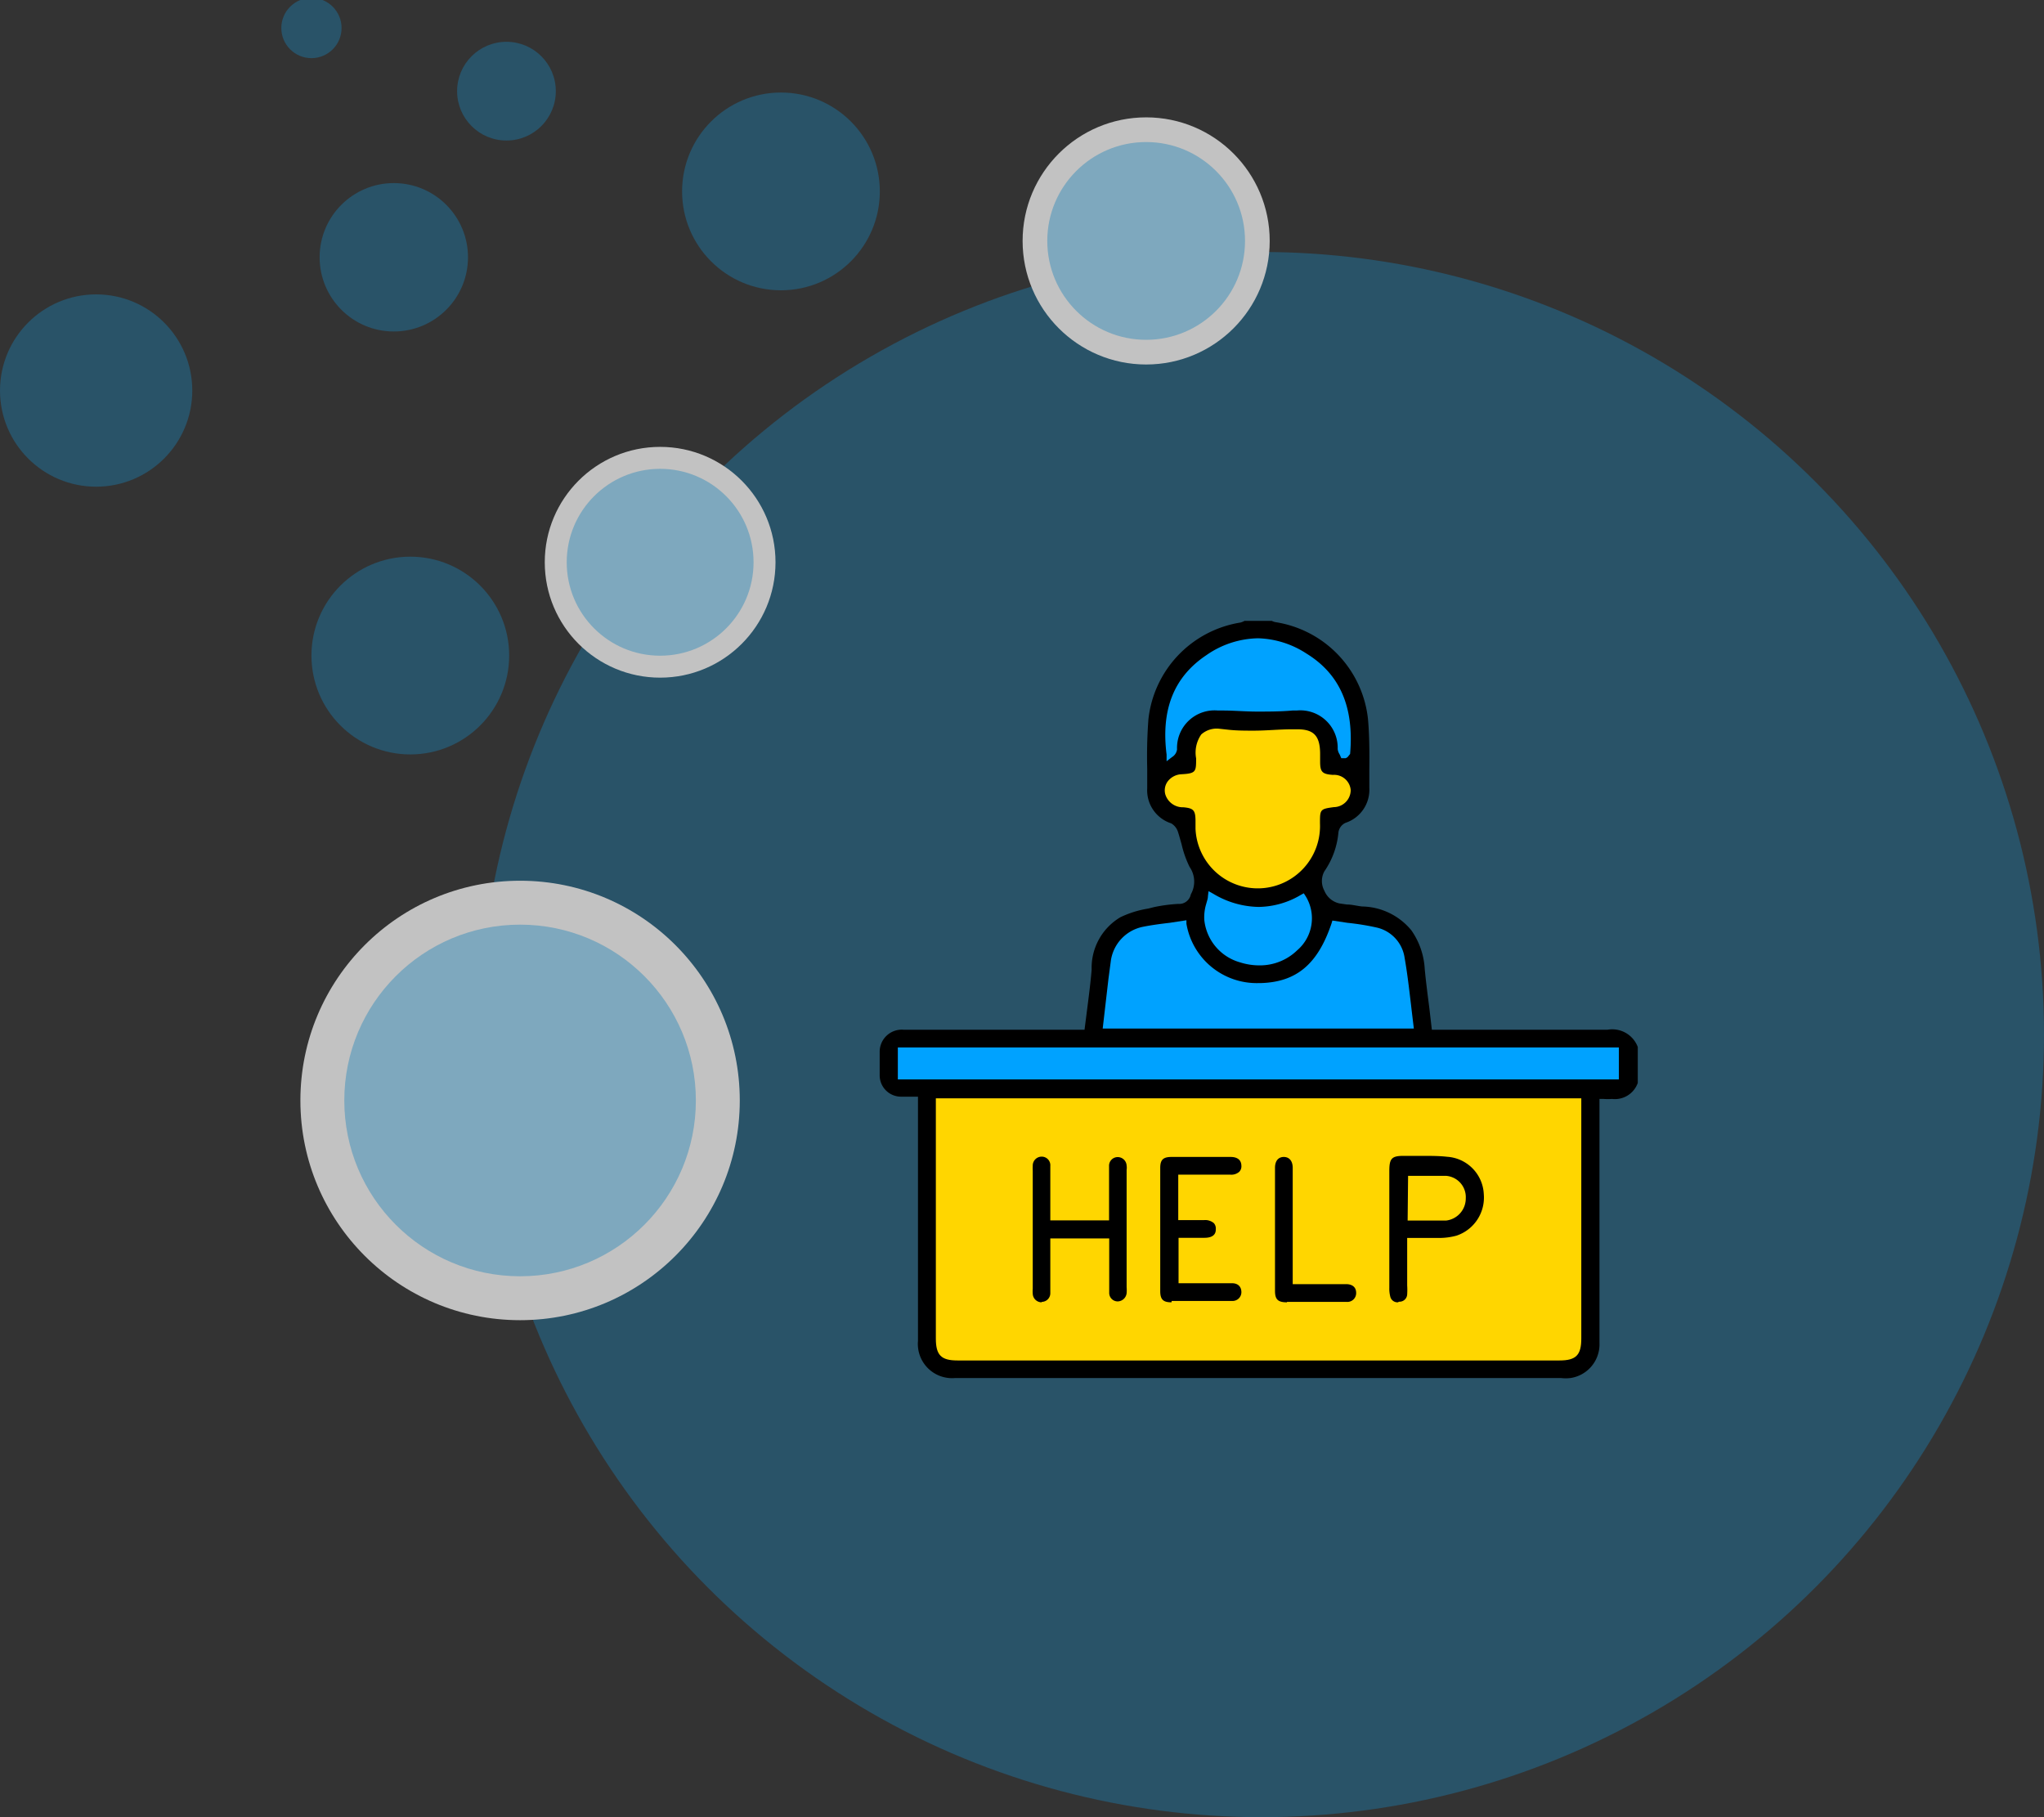 <svg xmlns="http://www.w3.org/2000/svg" id="Layer_1" data-name="Layer 1" viewBox="0 0 135 120"><rect x="0" y="0" width="135" height="120" fill="#333333" stroke="none"/><defs><style>.cls-1{opacity:0.7;}.cls-2{fill:#0ea4f0;isolation:isolate;opacity:0.4;}.cls-3{fill:#fff;}.cls-4{fill:#ffd600;}.cls-5{fill:#00a2ff;}</style></defs><g class="cls-1"><circle class="cls-2" cx="83.32" cy="68.32" r="51.68"></circle><circle class="cls-3" cx="34.35" cy="72.67" r="14.51"></circle><circle class="cls-2" cx="34.35" cy="72.67" r="11.61"></circle><circle class="cls-3" cx="43.6" cy="37.13" r="7.62"></circle><circle class="cls-2" cx="43.6" cy="37.13" r="6.17"></circle><circle class="cls-3" cx="75.7" cy="15.91" r="8.16"></circle><circle class="cls-2" cx="75.7" cy="15.91" r="6.53"></circle><circle class="cls-2" cx="51.58" cy="12.64" r="6.53"></circle><circle class="cls-2" cx="27.1" cy="43.29" r="6.53"></circle><circle class="cls-2" cx="6.35" cy="25.79" r="6.35"></circle><circle class="cls-2" cx="26.01" cy="16.99" r="4.9"></circle><circle class="cls-2" cx="33.45" cy="6.02" r="3.26"></circle><circle class="cls-2" cx="20.57" cy="1.85" r="1.99"></circle></g><path d="M63.09,91a2.26,2.26,0,0,1-2.46-2.45c0-3.63,0-15.13,0-15.13v-1H59.5a1.41,1.41,0,0,1-1.4-1.43c0-.41,0-.83,0-1.25v-.27A1.46,1.46,0,0,1,59.69,68H71.63l.18-1.41c.11-.86.22-1.71.29-2.56A3.88,3.88,0,0,1,74,60.57,6.62,6.62,0,0,1,75.83,60l.4-.1a10.48,10.48,0,0,1,1.59-.21.78.78,0,0,0,.83-.63,1.7,1.7,0,0,0-.08-1.81,6.81,6.81,0,0,1-.53-1.5c-.08-.27-.15-.55-.24-.82a1,1,0,0,0-.45-.56,2.29,2.29,0,0,1-1.58-2.31V50.76a32.45,32.45,0,0,1,.08-3.27,7.27,7.27,0,0,1,6.08-6.38A1.34,1.34,0,0,0,82.2,41L84,41a.83.83,0,0,0,.28.09,7.26,7.26,0,0,1,6.07,6.38c.1,1.1.1,2.23.09,3.32,0,.42,0,.83,0,1.24a2.3,2.3,0,0,1-1.58,2.31.82.82,0,0,0-.46.62,5.34,5.34,0,0,1-.93,2.58,1.34,1.34,0,0,0,0,1.28,1.4,1.4,0,0,0,1,.84l.49.07c.34,0,.69.1,1,.13a4.31,4.31,0,0,1,3.26,1.58A4.92,4.92,0,0,1,94.1,64c.08.84.19,1.68.3,2.54L94.57,68h6.78c1.61,0,3.21,0,4.82,0h0a1.8,1.8,0,0,1,2,1.14l0,2.37a1.6,1.6,0,0,1-1.7,1.06,3.56,3.56,0,0,1-.55,0l-.28,0v16.1A2.25,2.25,0,0,1,103.73,91a2.76,2.76,0,0,1-.64,0h-40Z"></path><path class="cls-4" d="M61.81,88.39c0,1.1.35,1.45,1.43,1.45H103c1.09,0,1.44-.35,1.44-1.45V72.53H61.81Z"></path><rect class="cls-5" x="59.3" y="69.17" width="47.62" height="2.11"></rect><path class="cls-5" d="M77.25,60.94c-.61.07-1.21.15-1.8.27a2.67,2.67,0,0,0-2.09,2.3l-.15,1.13-.38,3.28H93.38s-.14-1.16-.19-1.6c-.12-1-.24-2.06-.42-3.07a2.4,2.4,0,0,0-1.85-2A16.57,16.57,0,0,0,89,60.94l-1-.15-.06.2c-.91,2.69-2.32,3.87-4.7,3.93h-.13A4.71,4.71,0,0,1,78.36,61l0-.23Z"></path><path class="cls-5" d="M79.78,59.18c0,.17-.07.34-.11.5a3.05,3.05,0,0,0-.13,1.07,3.26,3.26,0,0,0,2.36,2.8,4.21,4.21,0,0,0,1.28.2,3.54,3.54,0,0,0,2.5-1,2.78,2.78,0,0,0,.56-3.56l-.13-.2-.2.11a5.58,5.58,0,0,1-2.78.79,6,6,0,0,1-3-.87l-.31-.17Z"></path><path class="cls-4" d="M80.5,48.12a1.53,1.53,0,0,0-1.16.38A2.1,2.1,0,0,0,79,50.08c0,.88,0,1-1,1.05a1.21,1.21,0,0,0-.89.49,1,1,0,0,0-.15.82,1.21,1.21,0,0,0,1.2.87c.67.06.79.2.8.87,0,0,0,.41,0,.55a4.11,4.11,0,1,0,8.22-.36c0-.91,0-.95.92-1.07a1.13,1.13,0,0,0,1.11-1.13,1.1,1.1,0,0,0-1.18-1c-.7-.05-.84-.19-.84-.88v-.49c0-1.2-.41-1.64-1.5-1.64h-.35c-.84,0-1.69.09-2.54.09-.58,0-1.17,0-1.75-.07Z"></path><path class="cls-5" d="M83.09,42.15a6.13,6.13,0,0,0-3.42,1.12c-2.12,1.42-3,3.56-2.62,6.56l0,.44.35-.27a.7.7,0,0,0,.34-.51,2.48,2.48,0,0,1,2.7-2.57h.32c.75,0,1.5.07,2.26.07s1.56,0,2.34-.07h.28a2.47,2.47,0,0,1,2.71,2.54.82.82,0,0,0,.13.36l.11.25h.29l.12-.07.17-.21c.27-3.1-.67-5.27-2.88-6.63A6.14,6.14,0,0,0,83.09,42.15Z"></path><path d="M68.78,86a.59.59,0,0,1-.57-.56,1.94,1.94,0,0,1,0-.34V77.31a2.55,2.55,0,0,1,0-.31.59.59,0,0,1,.58-.62.57.57,0,0,1,.58.62c0,.65,0,1.31,0,2v1.59h3.88V79c0-.67,0-1.34,0-2a.57.57,0,0,1,.56-.59h0a.59.59,0,0,1,.6.56.88.88,0,0,1,0,.28V85a2.46,2.46,0,0,1,0,.4.61.61,0,0,1-.58.54.56.56,0,0,1-.57-.58c0-.67,0-1.33,0-2V81.78H69.37V84.3c0,.37,0,.74,0,1.11a.57.57,0,0,1-.55.56Z"></path><path d="M92.33,86a.49.49,0,0,1-.51-.39,2.09,2.09,0,0,1-.06-.56V77.33c0-.81.15-1,.92-1H94c.53,0,1.06,0,1.59.06A2.59,2.59,0,0,1,98,78.86a2.65,2.65,0,0,1-1.81,2.74,4.41,4.41,0,0,1-1.09.15H92.94v3.13a4.9,4.9,0,0,1,0,.6.51.51,0,0,1-.54.48Zm.64-5.4,1.64,0,.91,0a1.47,1.47,0,0,0,1.29-1.47,1.41,1.41,0,0,0-1.28-1.48c-.3,0-.6,0-.9,0H93Z"></path><path d="M77.37,86c-.55,0-.74-.19-.74-.74q0-4.07,0-8.13c0-.53.18-.72.71-.73h3.94c.32,0,.7.11.71.58a.52.52,0,0,1-.14.4.79.79,0,0,1-.59.19H77.82v3h1.71a.89.89,0,0,1,.64.2.53.53,0,0,1,.13.4c0,.14,0,.57-.75.57H77.84v3h3.53c.39,0,.61.22.62.57a.58.58,0,0,1-.6.6h-4Z"></path><path d="M85,86c-.6,0-.79-.19-.79-.76,0-2.71,0-5.41,0-8.12,0-.45.21-.71.57-.72h0c.38,0,.6.27.6.73,0,1.61,0,3.22,0,4.82V84.8h3.53c.3,0,.66.12.66.58a.58.58,0,0,1-.65.59H85Z"></path></svg>